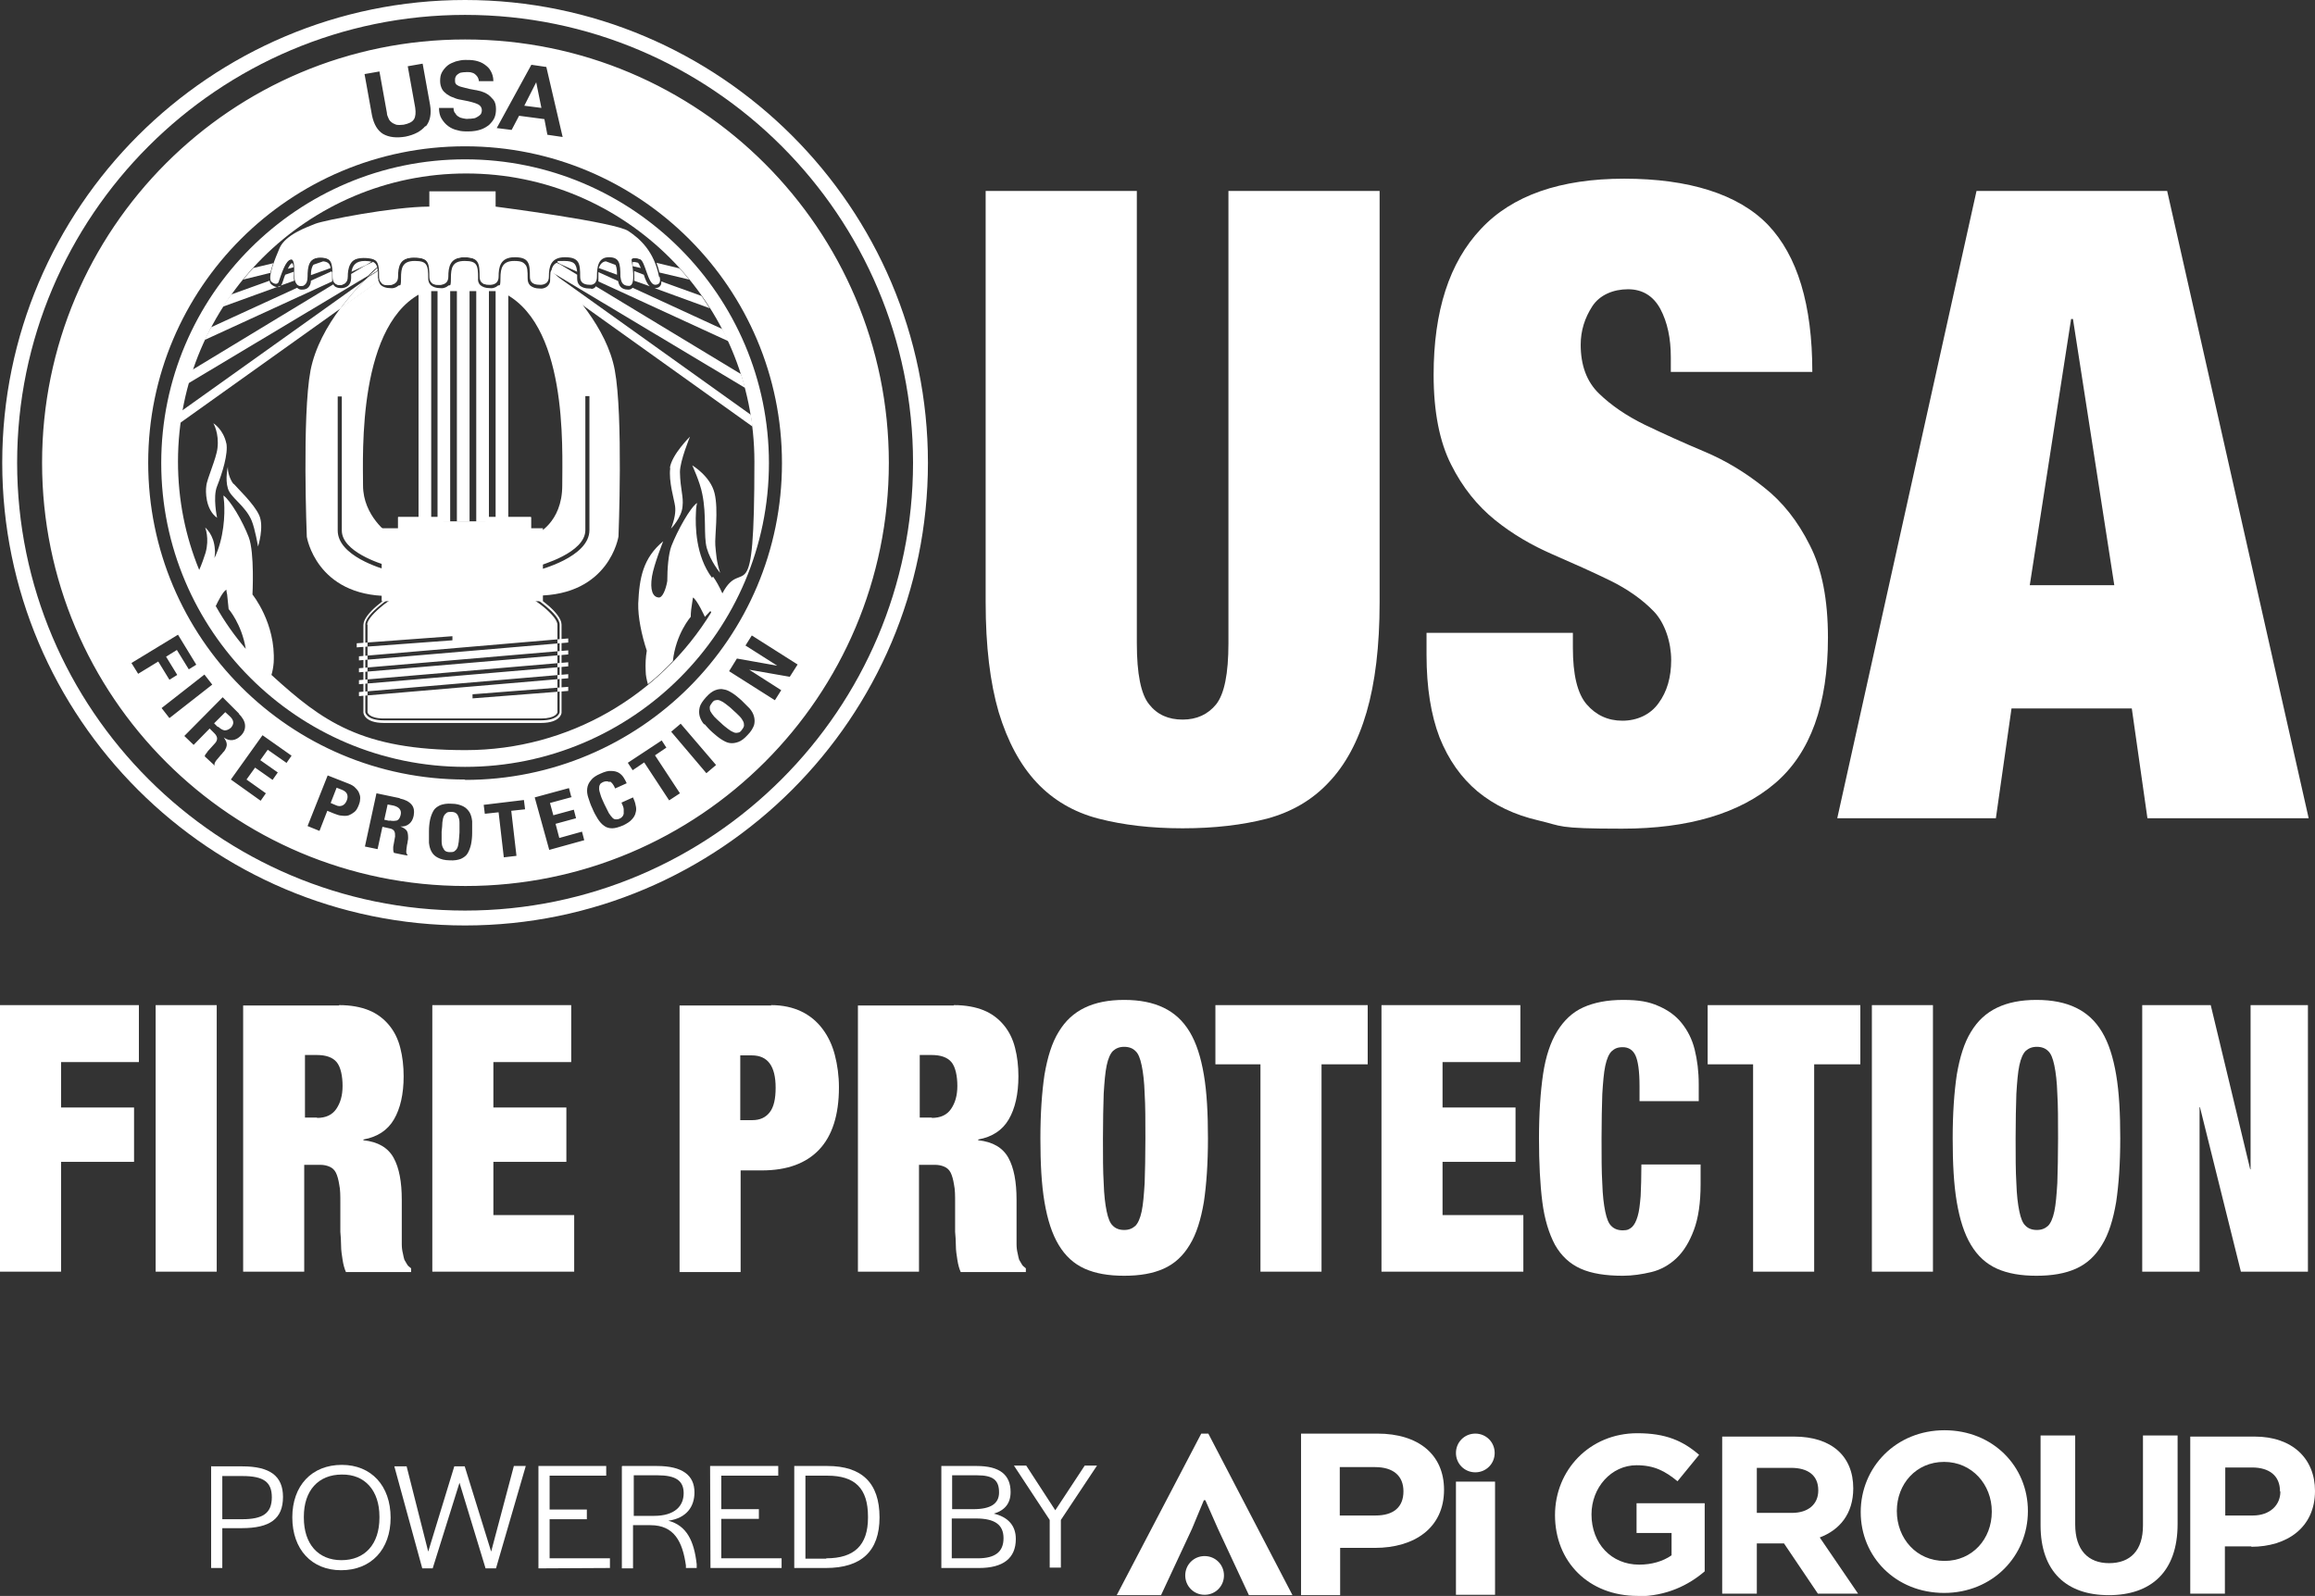 <svg data-name="Layer 1" xmlns="http://www.w3.org/2000/svg" xmlns:xlink="http://www.w3.org/1999/xlink" version="1.1" viewBox="0 0 621.7 428.7" preserveAspectRatio="xMinYMin">
  <rect x="0" y="0" width="621.7" height="428.7" fill="#333333" stroke="none"/>
  <defs>
    <style>
      .cls-1 {
        clip-path: url(#clippath);
      }

      .cls-2 {
        fill: none;
      }

      .cls-2, .cls-3 {
        stroke-width: 0px;
      }

      .cls-3 {
        fill: #fff;
      }
    </style>
    <clipPath id="clippath">
      <rect class="cls-2" width="621.7" height="409.6"/>
    </clipPath>
  </defs>
  <polygon class="cls-3" points="0 270 0 341.6 16.4 341.6 16.4 312.1 36 312.1 36 297.5 16.4 297.5 16.4 285.3 37.3 285.3 37.3 270 0 270"/>
  <rect class="cls-3" x="41.8" y="270" width="16.4" height="71.6"/>
  <g class="cls-1">
    <path class="cls-3" d="M91.1,270c3.1,0,5.8.5,8,1.4,2.2.9,4,2.3,5.4,4,1.4,1.7,2.4,3.7,3,6.1.6,2.3.9,4.9.9,7.6,0,4.8-.9,8.7-2.6,11.6-1.7,2.9-4.4,4.7-8.2,5.4v.2c3.9.4,6.6,2,8.1,4.7,1.5,2.7,2.2,6.5,2.2,11.3v9c0,1,0,2,0,2.9,0,.9.1,1.7.3,2.5.1.7.3,1.3.4,1.7.2.4.5.8.7,1.2.2.4.6.7,1.1,1.1v1h-17.5c-.4-.9-.7-2-.9-3.3-.2-1.3-.4-2.5-.4-3.8,0-1.3-.1-2.5-.2-3.7,0-1.2,0-2.1,0-2.9v-4.8c0-2,0-3.7-.3-5-.2-1.3-.5-2.4-.9-3.2-.4-.8-1-1.3-1.7-1.6-.7-.3-1.5-.5-2.5-.5h-4.3v28.7h-16.4v-71.5h25.7ZM85.1,300.3c2.4,0,4.1-.8,5.2-2.4,1.1-1.6,1.7-3.6,1.7-6.2s-.5-5.1-1.6-6.4c-1.1-1.3-2.9-1.9-5.3-1.9h-3.2v16.8h3.3Z"/>
    <polygon class="cls-3" points="153.4 270 153.4 285.3 132.5 285.3 132.5 297.5 152.1 297.5 152.1 312.1 132.5 312.1 132.5 326.4 154.2 326.4 154.2 341.6 116.1 341.6 116.1 270 153.4 270"/>
    <path class="cls-3" d="M207.1,270c3.1,0,5.8.6,8.1,1.7,2.3,1.1,4.2,2.7,5.7,4.7,1.5,2,2.6,4.3,3.3,7,.7,2.7,1.1,5.6,1.1,8.7,0,7.4-1.8,13-5.3,16.7-3.5,3.7-8.6,5.6-15.4,5.6h-5.7v27.3h-16.4v-71.6h24.6ZM202,300.9c2.1,0,3.6-.7,4.7-2.1,1.1-1.4,1.6-3.6,1.6-6.6,0-5.8-2.1-8.7-6.4-8.7h-3.1v17.4h3.1Z"/>
    <path class="cls-3" d="M256.2,270c3.1,0,5.8.5,8,1.4,2.2.9,4,2.3,5.4,4,1.4,1.7,2.4,3.7,3,6.1.6,2.3.9,4.9.9,7.6,0,4.8-.9,8.7-2.6,11.6-1.7,2.9-4.4,4.7-8.2,5.4v.2c3.9.4,6.6,2,8.1,4.7,1.5,2.7,2.2,6.5,2.2,11.3v9c0,1,0,2,0,2.9,0,.9.1,1.7.3,2.5.1.7.3,1.3.4,1.7.2.4.5.8.7,1.2.2.4.6.7,1.1,1.1v1h-17.5c-.4-.9-.7-2-.9-3.3-.2-1.3-.4-2.5-.4-3.8,0-1.3-.1-2.5-.2-3.7,0-1.2,0-2.1,0-2.9v-4.8c0-2,0-3.7-.3-5-.2-1.3-.5-2.4-.9-3.2-.4-.8-1-1.3-1.7-1.6-.7-.3-1.5-.5-2.5-.5h-4.3v28.7h-16.4v-71.5h25.7ZM250.2,300.3c2.4,0,4.1-.8,5.2-2.4,1.1-1.6,1.7-3.6,1.7-6.2s-.5-5.1-1.6-6.4c-1.1-1.3-2.9-1.9-5.3-1.9h-3.2v16.8h3.3Z"/>
    <path class="cls-3" d="M280.5,288.7c.8-4.7,2-8.6,3.8-11.5,1.8-3,4.1-5.1,7-6.5,2.9-1.4,6.4-2.1,10.6-2.1s7.7.7,10.6,2.1c2.9,1.4,5.2,3.5,7,6.5,1.8,3,3,6.8,3.8,11.5.8,4.7,1.1,10.4,1.1,17.1s-.4,12.4-1.1,17.1c-.8,4.7-2,8.6-3.8,11.5-1.8,3-4.1,5.1-7,6.4-2.9,1.3-6.4,1.9-10.6,1.9s-7.7-.6-10.6-1.9c-2.9-1.3-5.2-3.4-7-6.4-1.8-3-3-6.8-3.8-11.5-.8-4.7-1.1-10.4-1.1-17.1s.4-12.4,1.1-17.1M296.4,317.8c.1,3.2.4,5.7.8,7.6.4,1.9.9,3.2,1.7,3.9.7.7,1.7,1.1,3,1.1s2.2-.4,3-1.1c.7-.7,1.3-2,1.7-3.9.4-1.9.6-4.4.8-7.6.1-3.2.2-7.2.2-12s0-8.8-.2-12c-.1-3.2-.4-5.7-.8-7.6-.4-1.9-.9-3.2-1.7-3.9-.7-.7-1.7-1.1-3-1.1s-2.2.4-3,1.1c-.7.7-1.3,2-1.7,3.9-.4,1.9-.6,4.4-.8,7.6-.1,3.2-.2,7.2-.2,12s0,8.8.2,12"/>
    <polygon class="cls-3" points="326.4 285.9 326.4 270 367.3 270 367.3 285.9 354.9 285.9 354.9 341.6 338.5 341.6 338.5 285.9 326.4 285.9"/>
    <polygon class="cls-3" points="408.3 270 408.3 285.3 387.4 285.3 387.4 297.5 407 297.5 407 312.1 387.4 312.1 387.4 326.4 409.1 326.4 409.1 341.6 371 341.6 371 270 408.3 270"/>
    <path class="cls-3" d="M439.2,283.5c-.7-1.5-1.9-2.2-3.4-2.2s-2.2.4-3,1.1c-.7.7-1.3,2-1.7,3.9-.4,1.9-.6,4.4-.8,7.6-.1,3.2-.2,7.2-.2,12s0,8.8.2,12c.1,3.2.4,5.7.8,7.6.4,1.9.9,3.2,1.7,3.9.7.7,1.7,1.1,3,1.1s1.8-.3,2.5-.9c.6-.6,1.1-1.5,1.5-2.9.4-1.3.6-3.1.8-5.4.1-2.2.2-5.1.2-8.5h15.9v5.3c0,5-.6,9.1-1.8,12.3-1.2,3.2-2.7,5.7-4.7,7.6-1.9,1.8-4.2,3.1-6.7,3.7-2.5.6-5.1,1-7.7,1-4.6,0-8.4-.6-11.3-1.9-2.9-1.3-5.2-3.4-6.9-6.4-1.6-3-2.8-6.8-3.4-11.5-.6-4.7-.9-10.4-.9-17.1s.4-12.6,1.1-17.3c.7-4.7,2-8.6,3.8-11.5,1.8-2.9,4.1-5.1,7-6.4,2.9-1.3,6.4-2,10.7-2s6.9.5,9.4,1.6c2.6,1.1,4.7,2.6,6.3,4.6,1.6,2,2.8,4.3,3.5,7.1.7,2.8,1.1,5.9,1.1,9.4v4.5h-15.9v-4c0-4.1-.4-6.8-1.1-8.3"/>
    <polygon class="cls-3" points="458.6 285.9 458.6 270 499.6 270 499.6 285.9 487.2 285.9 487.2 341.6 470.8 341.6 470.8 285.9 458.6 285.9"/>
    <rect class="cls-3" x="502.7" y="270" width="16.4" height="71.6"/>
    <path class="cls-3" d="M525.5,288.7c.8-4.7,2-8.6,3.8-11.5,1.8-3,4.1-5.1,7-6.5,2.9-1.4,6.4-2.1,10.6-2.1s7.7.7,10.6,2.1c2.9,1.4,5.2,3.5,7,6.5,1.8,3,3,6.8,3.8,11.5.8,4.7,1.1,10.4,1.1,17.1s-.4,12.4-1.1,17.1c-.8,4.7-2,8.6-3.8,11.5-1.8,3-4.1,5.1-7,6.4-2.9,1.3-6.4,1.9-10.6,1.9s-7.7-.6-10.6-1.9c-2.9-1.3-5.2-3.4-7-6.4-1.8-3-3-6.8-3.8-11.5-.8-4.7-1.1-10.4-1.1-17.1s.4-12.4,1.1-17.1M541.5,317.8c.1,3.2.4,5.7.8,7.6.4,1.9.9,3.2,1.7,3.9.7.7,1.7,1.1,3,1.1s2.2-.4,3-1.1c.7-.7,1.3-2,1.7-3.9.4-1.9.6-4.4.8-7.6.1-3.2.2-7.2.2-12s0-8.8-.2-12c-.1-3.2-.4-5.7-.8-7.6-.4-1.9-.9-3.2-1.7-3.9-.7-.7-1.7-1.1-3-1.1s-2.2.4-3,1.1c-.7.7-1.3,2-1.7,3.9-.4,1.9-.6,4.4-.8,7.6-.1,3.2-.2,7.2-.2,12s0,8.8.2,12"/>
    <polygon class="cls-3" points="593.7 270 604.3 314.1 604.4 314.1 604.4 270 619.8 270 619.8 341.6 601.8 341.6 590.8 297.4 590.7 297.4 590.7 341.6 575.3 341.6 575.3 270 593.7 270"/>
    <path class="cls-3" d="M305.3,172.8c0,8.2,1.1,13.7,3.3,16.4,2.2,2.8,5.2,4.1,9,4.1s6.8-1.4,9-4.1c2.2-2.8,3.3-8.2,3.3-16.4V51.3h40.6v110.5c0,11.8-1.2,21.6-3.5,29.5-2.3,7.9-5.7,14.2-10.2,18.9-4.4,4.7-9.9,7.9-16.5,9.7-6.6,1.7-14.1,2.6-22.7,2.6s-16-.9-22.6-2.6c-6.6-1.7-12.2-5-16.6-9.7-4.4-4.7-7.8-11-10.2-18.9-2.3-7.9-3.5-17.7-3.5-29.5V51.3h40.6v121.6Z"/>
    <path class="cls-3" d="M448.7,95.9c0-5-.9-9.3-2.8-12.9-1.9-3.5-4.8-5.3-8.7-5.3s-7.6,1.5-9.6,4.6c-2,3.1-3.1,6.5-3.1,10.3,0,5.5,1.6,9.9,4.9,13.1,3.3,3.2,7.4,6,12.3,8.4,5,2.4,10.3,4.8,16,7.2,5.7,2.4,11,5.6,16,9.6,5,3.9,9.1,9.1,12.3,15.5,3.3,6.4,4.9,14.7,4.9,24.9,0,17.9-4.7,31-14.2,39.1-9.5,8.1-23.2,12.2-41.1,12.2s-15.9-.7-22.4-2.2c-6.5-1.5-11.9-4.1-16.4-7.8-4.4-3.7-7.8-8.5-10.2-14.5-2.3-6-3.5-13.4-3.5-22.2v-5.9h39.3v4c0,7.2,1.2,12.3,3.7,15.2,2.5,2.9,5.7,4.4,9.6,4.4s7.5-1.6,9.7-4.7c2.3-3.1,3.4-7,3.4-11.6s-1.6-9.9-4.7-13.1c-3.1-3.2-7.1-6-11.8-8.3-4.7-2.3-9.9-4.6-15.4-7-5.5-2.4-10.7-5.4-15.4-9.2-4.7-3.8-8.7-8.7-11.8-14.9-3.1-6.1-4.7-14.2-4.7-24.1,0-17.1,4.2-30.2,12.7-39.2,8.4-9,21.3-13.5,38.5-13.5s30.6,4.1,38.6,12.4c7.9,8.3,11.9,21.4,11.9,39.5h-38v-4Z"/>
    <path class="cls-3" d="M582,51.3l38,168.5h-43.3l-4.2-29.5h-32.3l-4.2,29.5h-42.6l37.4-168.5h51.1ZM556.2,85.7l-11.1,71.5h22.7l-11.1-71.5h-.4Z"/>
    <path class="cls-3" d="M177,74.4c-1.3-6.9-5.2-10.3-8.2-12.3-3.2-2.4-35.7-6.6-35.7-6.6v-4.1h-17.8v4.1c-9.6,0-28.4,3.7-30.6,4.6-2.2.9-8,2.9-9.6,6.5-1.1,2.6-3.5,8.2-2.1,9.2,1.4,1,1.8,0,1.8,0,.7-1.9,1.9-6.1,3.4-6.1,1,0,.8,3.1.8,3.1-.2,2.7.7,4,1.5,4,.8,0,2.1,0,2.1-2.5s.3-5.2,3.4-5.2,3.3,1.7,3.3,5.2c0,1.1.3,2.2,2,2.2.7,0,2.1-.2,2.1-2.2s.4-5.2,4.3-5.2,4.1,1.7,4.1,5.2c0,1.1.4,2.2,2.6,2.2h0s2.5.3,2.5-2.2.4-5.2,4.3-5.2,4.1,1.7,4.1,5.2c0,1.1.4,2.2,2.6,2.2h0s2.5.3,2.5-2.2.4-5.2,4.3-5.2,4.1,1.7,4.1,5.2c0,1.1.4,2.2,2.6,2.2h0s2.5.3,2.5-2.2.4-5.2,4.3-5.2,4.1,1.7,4.1,5.2c0,1.1.4,2.2,2.6,2.2h0s2.5.3,2.5-2.2.4-5.2,4.3-5.2,4.1,1.7,4.1,5.2c0,1.1.4,2.2,2.6,2.2h0s1.9.3,1.9-2.2.3-5.2,3.2-5.2,3.1,1.7,3.1,5.2c.2,1.1.3,2.5,2.3,2.5,2.1,0,.7-6.5.7-7,0-.4.7-.7,2.2-.2,1.5.4,2.1,6.8,4.1,6.9,2,0,1.2-2.2,1.2-2.2"/>
    <rect class="cls-3" x="112.4" y="77.9" width="3.4" height="62.3"/>
    <rect class="cls-3" x="117.5" y="77.9" width="3.4" height="62.3"/>
    <rect class="cls-3" x="122.7" y="77.8" width="3.4" height="62.3"/>
    <rect class="cls-3" x="127.9" y="77.9" width="3.4" height="62.3"/>
    <rect class="cls-3" x="133.1" y="77.9" width="3.4" height="62.3"/>
    <polygon class="cls-3" points="130.4 138.9 130.4 140.1 119 140.1 119 138.9 106.9 138.9 106.9 143.8 119 143.8 119 143.3 130.4 143.3 130.4 143.8 142.6 143.8 142.6 138.9 130.4 138.9"/>
    <polygon class="cls-3" points="130.4 138.9 130.4 140.1 119 140.1 119 138.9 106.9 138.9 106.9 143.8 119 143.8 119 143.3 130.4 143.3 130.4 143.8 142.6 143.8 142.6 138.9 130.4 138.9"/>
    <rect class="cls-3" x="103" y="142.4" width="42.2" height="18.6"/>
    <path class="cls-3" d="M145.8,161.5h-43.3v-19.6h43.3v19.6ZM103.6,160.4h41.2v-17.5h-41.2v17.5Z"/>
    <path class="cls-3" d="M133.7,64.4l13.2,7.9s0,0,0,0l-11.4-8.1,12.7,5.8c0,0,.2-.1.2-.2l-9.3-5.7h.2s9.3,3.4,9.3,3.4l-5.2-2.4,16.2,3.9-19.6-7.1,30.8,7.4c.3,0,.6.1.9.2,0,0,0,0,0,0l3.2.8c-1.7-3.9-4.4-6.1-6.5-7.5-2.5-1.9-26.3-5.3-35.3-6.5h-.5v-4.1h-16.7v4.1h-.5c-9.6,0-28.2,3.7-30.3,4.6-.3.1-.6.3-1,.4-2.4,1-7,2.9-8.3,5.8-3.1,7.2-2.5,8.4-2.2,8.5.6.4.8.4.9.4,0,0,0,0,0,0,.1-.3.2-.7.4-1.1.8-2.4,1.9-5.3,3.5-5.3.3,0,.5.1.7.3.7.8.6,2.9.6,3.4-.1,2.2.4,3.1.6,3.3,0,0,.2.2.3.2.5,0,.8,0,1.1-.2.3-.3.4-.9.4-1.7,0-1.7,0-5.7,3.9-5.7s3.8,2.7,3.8,5.7c0,.6.1,1,.3,1.3.2.2.6.4,1.1.4,1,0,1.6-.6,1.6-1.6,0-1.7,0-5.7,4.8-5.7s4.7,2.2,4.7,5.7c0,.6,0,.9.3,1.2.2.2.6.4,1.2.4h0c0,0,.6,0,.6,0,0,0,.9,0,1.4-.4.3-.3.5-.7.5-1.3,0-1.7,0-5.7,4.8-5.7s4.7,2.2,4.7,5.7c0,.6,0,.9.3,1.2.2.2.6.4,1.2.4h0c0,0,.6,0,.6,0,0,0,.9,0,1.4-.4.3-.3.5-.7.5-1.3,0-1.7,0-5.7,4.8-5.7s4.7,2.2,4.7,5.7c0,.6,0,.9.3,1.2.2.2.6.4,1.2.4h0c0,0,.6,0,.6,0,0,0,.9,0,1.4-.4.3-.3.5-.7.5-1.3,0-1.7,0-5.7,4.8-5.7s.2,0,.3,0l-5.3-3.8.6-.9Z"/>
    <path class="cls-3" d="M201.6,111.4l-53.7-38.4c0,.5-.1,1.1-.1,1.8s0,.6-.1.9l54.4,38.9c-.1-1.1-.3-2.2-.5-3.2"/>
    <path class="cls-3" d="M158.7,77.5h0s0,0,0,0c-.1,0-.3,0-.4,0h-.1c-1.1,0-1.9-.3-2.5-.8-.5-.5-.7-1.1-.7-1.9,0-.3,0-.7,0-1l-4.6-2.8-.9-.4c-.9.4-1.3,1.3-1.5,2.4l52.1,31.2c-.3-1.2-.7-2.5-1.1-3.7l-39-23.6c0,0-.1.2-.2.3-.3.3-.7.4-1,.4"/>
    <path class="cls-3" d="M168.7,77.8c-2,0-2.5-1.2-2.7-2.3l-5.3-2.4c0,.5,0,1,0,1.7s0,.6,0,.8l35,16.1c-.5-1.1-1.1-2.2-1.7-3.3l-24.1-11.1s0,0,0,0c-.3.3-.6.5-1.1.5"/>
    <path class="cls-3" d="M155,73.1c-.2-2.2-.8-3-3.5-3s-1.4.1-1.9.3l.8.5,4.6,2.1Z"/>
    <path class="cls-3" d="M170.3,72.9c0,.9.1,1.8,0,2.5l4.2,1.5c-.7-.6-1.2-1.8-1.6-3.1l-2.6-1Z"/>
    <path class="cls-3" d="M175.8,77.4l14.8,5.4c-.7-1.1-1.5-2.2-2.2-3.3l-10.8-3.9c0,.4,0,.9-.3,1.2-.2.3-.6.6-1.4.6"/>
    <path class="cls-3" d="M165.4,71.2l-2.7-1c-.9.1-1.5.7-1.9,1.8l4.9,1.8c0-1.2-.1-2.1-.4-2.6"/>
    <path class="cls-3" d="M171.4,70.6c-1-.3-1.3-.2-1.5-.2,0,.1,0,.4,0,.6,0,.2,0,.4,0,.5l2.2.5c-.3-.7-.6-1.4-.9-1.5"/>
    <path class="cls-3" d="M185.1,75.1c-.9-1-1.7-2.1-2.6-3l-6.2-1.5c.3.8.6,1.7.8,2.6l8,1.9Z"/>
    <path class="cls-3" d="M48.6,110.5c-.2,1.1-.4,2.2-.5,3.3l43.3-30.9c2.1-2.9,4.4-5.4,6.4-7.5l-49.2,35.1Z"/>
    <path class="cls-3" d="M100.1,70.4l-2,.9-3.8,2.3c0,.4,0,.7,0,1.1,0,2-1.4,2.7-2.7,2.7-.8,0-1.5-.2-1.9-.7,0,0-.1-.2-.2-.3l-38.1,23.1c-.4,1.2-.8,2.5-1.2,3.7l48.6-29.1c.9-.9,1.7-1.7,2.5-2.3-.2-.8-.6-1.2-1.2-1.5"/>
    <path class="cls-3" d="M98,70.1c-2.4,0-3.3,1.1-3.6,2.9l3.7-1.7,1.7-1c-.5-.1-1.1-.2-1.8-.2"/>
    <path class="cls-3" d="M89,72.9l-5.5,2.5c0,.8-.3,1.4-.7,1.8-.6.6-1.3.6-1.9.6-.4,0-.8-.2-1.1-.5,0,0,0,0,0,0l-23.1,10.6c-.6,1.1-1.2,2.2-1.7,3.4l34.2-15.7c0-.2,0-.5,0-.7,0-.7,0-1.3,0-1.8"/>
    <path class="cls-3" d="M78.9,73.2c0,0,0-.1,0-.2l-2.3.8c-.2.5-.4,1-.5,1.4-.1.4-.3.8-.4,1.1,0,.1-.2.3-.3.4l3.6-1.3c-.1-.7-.2-1.4-.1-2.3"/>
    <path class="cls-3" d="M86.8,70.2l-2.6.9c-.5.6-.7,1.6-.7,2.8l5.3-1.9c-.2-1.2-.8-1.7-2.1-1.8"/>
    <path class="cls-3" d="M72.4,75.4l-10.3,3.7c-.8,1.1-1.6,2.2-2.3,3.3l14.6-5.3c-.4,0-.9-.2-1.4-.6-.3-.2-.6-.6-.6-1.2"/>
    <path class="cls-3" d="M68,72c-.9,1-1.8,2-2.7,3.1l7.3-1.8c.2-.7.4-1.6.8-2.6l-5.4,1.3Z"/>
    <path class="cls-3" d="M77.3,72.2l1.5-.4c0-.6-.2-1-.3-1.1-.4,0-.8.7-1.2,1.5"/>
    <path class="cls-3" d="M74.9,77.1c.2,0,.4-.2.5-.3l-.9.3c.2,0,.3,0,.4,0"/>
    <path class="cls-3" d="M104.8,153.6l.3-1.1s-.2,0-.6-.2v1.1c.2,0,.3,0,.4,0"/>
    <path class="cls-3" d="M101.5,72.8l-2.6,1.6c-.3.3-.7.7-1.1,1.1l3.7-2.6s0,0,0,0"/>
    <path class="cls-3" d="M143.8,152.6v.5c.1,0,.1-.6.1-.6,0,0-.1,0-.1,0"/>
    <path class="cls-3" d="M147.9,73c0,.5-.1,1.1-.1,1.8s0,.6-.1.9c-.1.5-.4.9-.7,1.2-.7.6-1.6.7-2,.6h-.1c-1.1,0-1.9-.3-2.5-.8-.5-.5-.7-1.1-.7-1.9,0-2,0-3.2-.8-3.9-.1-.1-.3-.3-.5-.4-.5-.3-1.3-.4-2.3-.4-3.1,0-3.7,1.8-3.7,4.6s-.3,1.6-.8,2.1c-.7.6-1.6.7-2,.6h-.1c-1.1,0-1.9-.3-2.5-.8-.5-.5-.7-1.1-.6-1.9,0-3.5-.3-4.6-3.6-4.6s-3.7,1.8-3.7,4.6-.3,1.6-.8,2.1c-.7.6-1.6.7-2,.6h-.1c-1.1,0-1.9-.3-2.5-.8-.5-.5-.7-1.1-.7-1.9,0-3.5-.3-4.6-3.6-4.6s-3.7,1.8-3.7,4.6-.3,1.6-.8,2.1c-.7.6-1.6.7-2,.6h-.1c-1.1,0-1.9-.3-2.5-.8-.3-.3-.5-.7-.6-1.2l-10.2,7.3c-3.7,4.9-6.9,10.7-8.1,16.8-2.3,12.2-1,44.7-1,44.7,0,0,2.5,15.9,22.1,15.9v-6.8c-2.2-.6-13.8-4-13.8-10.8v-36h1.1v36c0,5.6,10.1,8.9,12.7,9.6v-8.6s-7-4.8-7-13.1-1.6-44.3,16.8-52.2h19.9c18.4,7.8,16.8,42.1,16.8,52.2s-7,13.1-7,13.1v8.7c1.3-.4,13.2-3.7,13.2-9.8v-36h1.1v36c0,7.3-13.6,10.7-14.2,10.9v-.5c-.1,0-.1,7.2-.1,7.2,19.7,0,22.1-15.9,22.1-15.9,0,0,1.3-32.5-1-44.7-2.1-11.3-11.6-21.6-17.1-26.8,0,0,0,0,0,0,0,0,0,0,0,0"/>
    <path class="cls-3" d="M101.5,74.8c0-.8,0-1.4,0-2l-3.7,2.6c-2,2.1-4.3,4.6-6.4,7.5l10.2-7.3c0-.2,0-.5,0-.8"/>
    <path class="cls-3" d="M101.3,72c-.7.7-1.6,1.5-2.5,2.3l2.6-1.6c0-.3,0-.6-.1-.8"/>
    <path class="cls-3" d="M143,160.2s7.3,4.6,7.3,7.6v23.5s-.2,2.2-5,2.2h-42.2c-4.8,0-5-2.2-5-2.2v-23.5c0-3,7.3-7.6,7.3-7.6h37.7ZM150.8,191.4v-23.6c0-3.2-6.7-7.6-7.5-8h-.1c0,0-38,0-38,0h-.1c-.8.6-7.5,4.9-7.5,8.1v23.5h0c0,.2.3,2.8,5.5,2.8h42.2c5.2,0,5.5-2.6,5.5-2.7M98.6,167.8c0-1,1.2-2.6,3.4-4.5,1.5-1.3,3-2.3,3.5-2.5h37.4c.4.3,2,1.3,3.4,2.5,2.2,1.9,3.4,3.5,3.4,4.5v23.5c0,.2-.5,1.7-4.4,1.7h-42.2c-4,0-4.4-1.6-4.4-1.7v-23.5ZM121.5,172v-1.1c0,0-25.7,1.9-25.7,1.9v1.1c0,0,25.7-1.9,25.7-1.9ZM152.6,185.6v-1.1c0,0-25.7,2-25.7,2v1.1c0,0,25.7-2,25.7-2ZM152.6,172.6v-1.1c0,0-56.2,4.8-56.2,4.8v1.1c0,0,56.2-4.8,56.2-4.8ZM152.6,175.8v-1.1c0,0-56.2,4.8-56.2,4.8v1.1c0,0,56.2-4.8,56.2-4.8ZM152.6,179v-1.1c0,0-56.2,4.8-56.2,4.8v1.1c0,0,56.2-4.8,56.2-4.8ZM152.6,182.2v-1.1c0,0-56.2,4.8-56.2,4.8v1.1c0,0,56.2-4.8,56.2-4.8Z"/>
    <path class="cls-3" d="M124.9,248.6C56.4,248.6.6,192.9.6,124.3S56.4,0,124.9,0s124.3,55.8,124.3,124.3-55.8,124.3-124.3,124.3M124.9,4C58.6,4,4.6,58,4.6,124.3s54,120.3,120.3,120.3,120.3-54,120.3-120.3S191.3,4,124.9,4"/>
    <path class="cls-3" d="M124.9,10.6C62.1,10.6,11.3,61.5,11.3,124.3s50.9,113.7,113.7,113.7,113.7-50.9,113.7-113.7S187.7,10.6,124.9,10.6M124.9,209.4c-47,0-85.1-38.1-85.1-85.1S77.9,39.3,124.9,39.3s85.1,38.1,85.1,85.1-38.1,85.1-85.1,85.1M114.2,33.9c-1.2,1.4-2.9,2.3-5.3,2.8-2.4.4-4.4.2-6-.7-1.5-.9-2.5-2.6-3-5l-2-11.1,4-.7,2,11.1c0,.5.2,1,.4,1.4.2.5.4.8.8,1.1.3.3.8.5,1.3.7.5.1,1.2.1,2,0,1.4-.3,2.3-.7,2.8-1.5.4-.7.5-1.7.3-3.1l-2-11.1,4-.7,2,11.1c.4,2.4,0,4.3-1.1,5.7M122.2,30.3c.2.4.5.8.9,1,.4.3.8.4,1.3.5s1,.2,1.5.1c.4,0,.7,0,1.2-.1.4,0,.8-.2,1.1-.4.4-.2.6-.4.9-.7.2-.3.3-.7.3-1.1,0-.5-.2-.9-.5-1.2-.3-.3-.7-.5-1.3-.7-.5-.2-1.1-.3-1.8-.5-.7-.1-1.3-.3-2-.4-.7-.1-1.4-.3-2-.6-.7-.2-1.2-.5-1.8-.9-.5-.4-1-.8-1.3-1.4-.3-.6-.5-1.3-.5-2.1,0-.9.1-1.7.5-2.4.4-.7.9-1.3,1.5-1.8.6-.5,1.4-.8,2.2-1.1.8-.2,1.6-.4,2.5-.4,1,0,1.9,0,2.8.2.9.2,1.7.5,2.4,1,.7.5,1.3,1,1.7,1.8.4.7.7,1.6.7,2.7h-3.9c0-.4-.2-.9-.4-1.2-.2-.3-.5-.6-.8-.8-.3-.2-.7-.3-1.1-.4-.4,0-.9-.1-1.4,0-.3,0-.6,0-1,.1-.3,0-.6.2-.9.4-.3.2-.5.4-.6.7-.2.3-.2.6-.2,1,0,.4,0,.6.2.9.1.2.4.4.8.6.4.2,1,.3,1.7.5.7.2,1.6.4,2.8.6.3,0,.8.2,1.4.3.6.2,1.2.4,1.8.8.6.4,1.1.9,1.6,1.5.5.6.7,1.5.7,2.5,0,.8-.1,1.6-.4,2.3-.3.7-.8,1.3-1.4,1.9-.6.5-1.4,1-2.3,1.3-.9.3-2,.5-3.3.5-1,0-2,0-2.9-.3-1-.2-1.8-.6-2.5-1.1-.7-.5-1.3-1.2-1.8-2-.5-.8-.7-1.8-.7-2.9h3.9c0,.5.1,1,.4,1.4M146.7,17.9l4.4,18.9-4.1-.6-.8-4.2-6.8-.9-2,3.8-4-.5,9.3-17,4.1.6ZM145.4,29l-1.4-6.9h0s-3.2,6.3-3.2,6.3l4.7.6ZM52.8,178.5l-2.1,1.3-3.2-5.2-2.9,1.8,3,4.9-2.1,1.3-3-4.9-5.4,3.3-1.8-2.9,12.5-7.6,5,8.2ZM54.9,181.2l2.1,2.7-11.5,9-2.1-2.7,11.5-9ZM64.1,191.7c1,1,1.6,2,1.7,3,.1,1-.2,2-1.1,2.9-.7.7-1.4,1.1-2.2,1.2-.8.1-1.6-.1-2.4-.7h0c.5.7.8,1.3.8,1.9,0,.5-.2,1.1-.7,1.8-.2.2-.4.4-.6.7-.2.2-.5.5-.7.8-.5.6-.9,1-1.1,1.4-.2.4-.3.7-.1,1h0c0,0-2.7-2.5-2.7-2.5,0-.3.1-.5.3-.7.2-.2.3-.4.5-.7l1.9-2.1c.4-.4.6-.9.6-1.3,0-.4-.2-.9-.7-1.4l-1.3-1.3-4.3,4.4-2.5-2.4,10.3-10.4,4.5,4.5ZM58.6,195.2c.6.6,1.2.9,1.7,1,.6,0,1.1-.2,1.7-.7.9-1,.9-2-.3-3.1l-1.2-1.1-3,3,1,1ZM76.9,204.9l-5-3.5-2,2.8,4.7,3.3-1.4,2-4.7-3.3-2.3,3.2,5.2,3.7-1.4,2-8-5.7,8.5-11.9,7.8,5.5-1.4,2ZM93.6,210.5c.8.3,1.5.7,1.9,1.2.5.5.8.9,1,1.5.2.5.3,1,.2,1.6,0,.5-.2,1.1-.4,1.6-.3.7-.6,1.3-1.1,1.7-.5.4-1,.7-1.5.9-.6.2-1.2.2-1.9.1-.7,0-1.4-.3-2.2-.6l-1.7-.7-2.1,5.4-3.2-1.3,5.4-13.6,5.6,2.2ZM90.2,216.3c.6.3,1.2.3,1.7.1.5-.2.9-.6,1.2-1.3.3-.7.3-1.3.1-1.8-.2-.5-.7-.9-1.5-1.2l-1.3-.5-1.6,4.1,1.4.6ZM107.4,214.5c1.4.3,2.4.8,3.1,1.6.7.8.8,1.8.6,3-.2,1-.6,1.7-1.2,2.2s-1.4.8-2.4.7h0c.8.3,1.4.7,1.7,1.1.3.4.4,1.1.4,1.9,0,.3,0,.6-.1.9,0,.3-.1.7-.2,1.1-.1.8-.2,1.4-.2,1.8,0,.4.2.7.4,1h0c0,.1-3.7-.7-3.7-.7-.1-.2-.2-.5-.2-.8,0-.3,0-.5,0-.8l.5-2.8c0-.6,0-1-.2-1.4-.2-.4-.7-.7-1.4-.8l-1.8-.4-1.3,6-3.4-.7,3.1-14.3,6.2,1.3ZM104.6,220.4c.8.2,1.5.1,2,0,.5-.2.8-.7,1-1.5.3-1.3-.4-2.1-1.9-2.5l-1.6-.3-.9,4.1,1.4.3ZM115.5,220.2c.2-.9.5-1.7.9-2.4.4-.7,1-1.1,1.8-1.5.8-.3,1.8-.5,3.1-.4,1.3,0,2.3.3,3.1.7.8.4,1.3,1,1.7,1.6.4.7.6,1.5.7,2.4,0,.9,0,2,0,3.1,0,1.1-.1,2.1-.3,3.1-.2.9-.5,1.7-.9,2.4-.4.7-1,1.1-1.8,1.5-.8.3-1.8.5-3.1.4-1.3,0-2.3-.3-3.1-.7-.8-.4-1.3-.9-1.7-1.6-.4-.7-.6-1.5-.7-2.4,0-.9,0-2,0-3.1,0-1.1.1-2.1.3-3.1M118.6,225.9c0,.7.1,1.3.3,1.7.2.4.4.8.7,1,.3.2.7.3,1.2.3.5,0,.9,0,1.2-.2s.6-.5.8-.9c.2-.4.3-1,.4-1.7s.1-1.5.2-2.5c0-1,0-1.8,0-2.5,0-.7-.1-1.2-.3-1.7-.1-.4-.4-.8-.7-1-.3-.2-.7-.3-1.2-.3-.5,0-.9,0-1.2.2s-.6.5-.8.9c-.2.4-.3,1-.4,1.7,0,.7-.1,1.5-.2,2.5,0,1,0,1.8,0,2.5M141,217.4l-3.7.4,1.4,12.1-3.4.4-1.4-12.1-3.7.4-.3-2.4,10.8-1.3.3,2.4ZM153.6,214.1l-5.9,1.6.9,3.3,5.5-1.5.6,2.3-5.5,1.5,1,3.8,6.1-1.7.6,2.3-9.4,2.6-3.9-14.1,9.2-2.5.6,2.3ZM163.7,210.1c-.5-.3-1.1-.3-1.8,0-.4.2-.7.4-.8.7-.2.3-.2.7-.2,1.1,0,.5.2,1,.4,1.7.2.7.6,1.5,1,2.4.5,1,.9,1.8,1.2,2.4.4.6.7,1,1,1.3.3.3.6.4.9.4s.6,0,1-.2c.3-.1.5-.3.7-.5.2-.2.3-.4.4-.8,0-.3,0-.7,0-1.2,0-.5-.3-1.1-.6-1.8l3.1-1.4c.3.7.6,1.4.7,2.1.2.7.2,1.4,0,2-.1.6-.5,1.3-1,1.8-.5.6-1.3,1.1-2.3,1.6-1.2.5-2.2.8-3,.8-.8,0-1.6-.2-2.2-.7-.6-.4-1.2-1.1-1.7-1.9-.5-.8-1-1.7-1.4-2.7-.5-1-.8-2-1.1-2.9s-.4-1.7-.3-2.5.4-1.5,1-2.2c.5-.7,1.4-1.3,2.6-1.8,1.1-.5,2.1-.8,2.9-.7.8,0,1.5.2,2,.5.5.3,1,.8,1.3,1.3.3.5.6,1,.8,1.5l-3.1,1.4c-.4-1-.9-1.6-1.4-1.9M179,200.8l-3.1,2.1,6.7,10.2-2.9,1.9-6.7-10.2-3.1,2.1-1.3-2,9.1-6,1.3,2ZM180.2,196.6l2.6-2.2,9.5,11.1-2.6,2.2-9.5-11.2ZM189.1,194.6c-.6-.7-1-1.5-1.2-2.2-.2-.8-.2-1.5,0-2.4.2-.8.8-1.7,1.7-2.7.9-1,1.7-1.6,2.5-1.9.8-.3,1.6-.4,2.3-.2.8.1,1.5.5,2.3,1,.8.5,1.6,1.2,2.4,1.9.8.8,1.5,1.5,2.2,2.2.6.7,1,1.4,1.2,2.2.2.8.2,1.5,0,2.3-.3.8-.8,1.7-1.7,2.6-.9,1-1.7,1.6-2.5,1.9-.8.3-1.6.4-2.3.3-.8-.1-1.5-.5-2.3-1-.8-.5-1.6-1.2-2.4-1.9-.8-.7-1.5-1.5-2.1-2.2M195.5,195.8c.5.4,1,.7,1.5.9.4.2.8.2,1.2.1.4,0,.7-.3,1-.7.3-.4.5-.7.6-1.1,0-.4,0-.8-.2-1.2-.2-.4-.5-.9-1-1.4-.5-.5-1.1-1.1-1.8-1.7-.7-.7-1.4-1.2-1.9-1.6-.5-.4-1-.7-1.5-.9-.4-.2-.8-.2-1.2-.1-.4,0-.7.3-1,.7-.3.4-.5.7-.6,1.1,0,.4,0,.8.2,1.2.2.4.6.9,1,1.4.5.5,1.1,1.1,1.8,1.7.7.7,1.4,1.2,1.9,1.6M208.7,178.8h0s-8.5-5.4-8.5-5.4l1.7-2.7,12.3,7.8-2.1,3.3-10.9-1.9h0s8.6,5.5,8.6,5.5l-1.7,2.7-12.3-7.8,2.1-3.4,10.7,1.9Z"/>
    <path class="cls-3" d="M124.9,42.8c-45,0-81.6,36.6-81.6,81.6s36.6,81.6,81.6,81.6,81.6-36.6,81.6-81.6-36.6-81.6-81.6-81.6M57.9,162.9c.6-1.3,2-4.1,2.9-4.5,0,0,0,.5.2,1.3.1,1.1.3,2.7.4,3.9,0,0,3.5,4,4.6,10.7-3-3.5-5.7-7.3-8-11.4M191.2,155.2c-4.4-5.9-4.5-13.9-4.3-17.6,0-1.3.3-2.5.3-2.5-1.9,1.3-5.3,7.5-6.9,11.6-.8,2.1-1.1,6.1-1.1,9.4-.4,2.3-1.3,4.5-2.3,4.4-1.6-.1-2.4-2-1.8-5.7.5-3.1,3-9.4,3-9.4-5.4,4.5-6.4,9.8-6.7,16.7-.1,3.6.9,8.5,2.3,12.7-.3,1.7-.4,3.6-.3,5.5,0,1.2.3,2.4.6,3.5,2.4-1.9,4.6-4,6.7-6.2.8-7.4,4.8-11.9,4.8-11.9,0-1.2.2-2.8.4-3.9.1-.8.2-1.3.2-1.3,1.1.6,3.2,5.2,3.2,5.2l1.5-1.6c0,.1.1.3.2.4-13.6,22.2-38.1,37-66,37s-38.4-7.7-52.1-20.2c.3-1,.5-2.1.6-3.3.6-10.6-5.7-18.3-5.7-18.3,0,0,.6-11.2-1-15.4-1.6-4.2-4.9-9.9-6.8-11.2,0,0,.1.8.2,2,.2,3.1,0,9.4-2.6,14.8.1-.8.2-1.6.1-2.3-.2-4-2.6-5.9-2.6-5.9,0,0,1.2,2.9.1,6.8-.4,1.3-1,3-1.7,4.6-3.7-9-5.7-18.8-5.7-29.1,0-42.7,34.7-77.4,77.4-77.4s77.4,34.7,77.4,77.4-3.1,24.8-8.6,35.4c-.8-1.8-1.7-3.4-2.5-4.5"/>
    <path class="cls-3" d="M191.9,132.5c-1.1-4.6-6-7.5-6-7.5,0,0,2.1,4.5,2.7,7.7,1.2,5.8.3,11.1,1.2,14.5,1,3.6,3.6,6.7,3.6,6.7-1-3-1.1-5.3-1.3-7.4-.2-2.2.9-9.5-.2-14"/>
    <path class="cls-3" d="M180,125.7c-.5,3.6,1.1,8.6,1.3,10.3.2,1.5-.1,3.4-1.1,6,0,0,2.9-3,3.1-6,.3-2.7-.6-4.5-.7-9.2,0-3,2.7-9.5,2.7-9.5,0,0-4.9,4.8-5.4,8.4"/>
    <path class="cls-3" d="M60.8,119.2c-.8-3.9-3.5-5.5-3.5-5.5,0,0,1.6,2.7,1.1,6.7-.3,2.8-2.9,8.4-3,10.2-.2,1.2-.3,6.2,2.9,8.5,0,0-1.2-5.6,0-8.5,1.4-3.5,3-8.7,2.5-11.5"/>
    <path class="cls-3" d="M62.7,130c-.9-1.1-1.6-3.2-1.5-4.6,0,0-.8,3.2,0,5.8.7,2.5,4.7,4.6,6.4,8.7.9,2.2,1.7,6.9,1.7,6.9,0,0,1.7-5.3.3-8.4s-5.8-7.2-6.8-8.4"/>
  </g>
  <g>
    <path class="cls-3" d="M387.8,400.2c0,10.2-7.9,15.6-18.6,15.6h-9.3s0,12.7,0,12.7h-10.5s0-43.4,0-43.4h20.5c11,0,17.9,5.6,17.9,15.1M369.3,394.1h-9.5s0,13,0,13h9.6c4.8,0,7.5-2.2,7.5-6.5,0-4.2-2.8-6.5-7.6-6.5"/>
    <polygon class="cls-3" points="323.3 403 320.1 410.7 311.8 428.5 299.9 428.5 322.6 385.1 324.5 385.1 347.1 428.5 335.4 428.5 327.1 410.7 323.7 403 323.3 403"/>
    <rect class="cls-3" x="391" y="398" width="10.5" height="30.4"/>
    <path class="cls-3" d="M401.4,390.3c0-2.9-2.3-5.2-5.2-5.2-2.9,0-5.2,2.3-5.2,5.2,0,2.9,2.3,5.2,5.2,5.2,2.9,0,5.2-2.3,5.2-5.2"/>
    <path class="cls-3" d="M328.7,423.2c0-2.9-2.3-5.2-5.2-5.2-2.9,0-5.2,2.3-5.2,5.2,0,2.9,2.3,5.2,5.2,5.2,2.9,0,5.2-2.3,5.2-5.2"/>
    <path class="cls-3" d="M439.8,428.7c-13.2,0-22.2-9.2-22.2-21.7h0c0-12.1,9.3-22,22.1-22,7.6,0,12.2,2,16.6,5.8l-5.8,7.1c-3.3-2.7-6.2-4.3-11-4.3-6.8,0-12.1,6-12.1,13.2h0c0,7.8,5.3,13.5,12.8,13.5,3.4,0,6.4-.9,8.7-2.5v-6s-9.4,0-9.4,0v-8s18.3,0,18.3,0v18.3c-4.3,3.7-10.3,6.7-18,6.7"/>
    <path class="cls-3" d="M488.2,428.1l-9.1-13.5h-7.3s0,13.5,0,13.5h-9.3s0-42.2,0-42.2h19.3c10,0,15.9,5.2,15.9,13.9h0c0,6.9-3.7,11.2-9,13.2l10.3,15.1h-10.9ZM488.3,400.3c0-4-2.8-6-7.3-6h-9.2s0,12.1,0,12.1h9.4c4.5,0,7.1-2.4,7.1-6h0Z"/>
    <path class="cls-3" d="M522.1,427.9c-13,0-22.4-9.7-22.4-21.7h0c0-12.1,9.5-22,22.5-22,13,0,22.4,9.7,22.4,21.7h0c0,12.1-9.5,22-22.5,22M534.9,406c0-7.2-5.3-13.3-12.8-13.3-7.5,0-12.7,5.9-12.7,13.2h0c0,7.4,5.3,13.4,12.8,13.4,7.5,0,12.7-5.9,12.7-13.2h0Z"/>
    <path class="cls-3" d="M566.3,428.5c-11.3,0-18.3-6.3-18.3-18.8v-24.1s9.3,0,9.3,0v23.9c0,6.9,3.5,10.4,9.1,10.4,5.7,0,9.1-3.4,9.1-10.1v-24.2s9.3,0,9.3,0v23.8c0,12.8-7.1,19.1-18.5,19.1"/>
    <path class="cls-3" d="M604.6,415.4h-7.1s0,12.7,0,12.7h-9.3s0-42.2,0-42.2h17.3c10.1,0,16.2,5.9,16.2,14.6h0c0,9.9-7.6,15-17.1,15M612.3,400.6c0-4.2-2.9-6.4-7.5-6.4h-7.2s0,12.9,0,12.9h7.4c4.6,0,7.4-2.8,7.4-6.4h0Z"/>
    <path class="cls-3" d="M56.8,393.9h8.3c7.4,0,10.9,2.6,10.9,8.2,0,5.9-3.5,8.4-11.1,8.4h-5.2s0,10.7,0,10.7h-3s0-27.4,0-27.4ZM65,408.1c5.6,0,8-1.6,8-5.9,0-4.1-2.2-5.7-7.9-5.7h-5.4s0,11.6,0,11.6h5.2Z"/>
    <path class="cls-3" d="M78.5,407.6c0-8.5,5.2-14.1,13.3-14.1,7.9,0,13.1,5.6,13.1,14.2,0,8.5-5.2,14.1-13.3,14.1-7.9,0-13.1-5.6-13.1-14.2M101.9,407.7v-.3c0-7-3.9-11.4-10.1-11.3-6.3,0-10.2,4.3-10.2,11.3v.3c0,7,3.8,11.4,10.1,11.4,6.3,0,10.2-4.3,10.2-11.4"/>
    <polygon class="cls-3" points="105.9 393.9 109.2 393.9 115 416.8 122 393.9 124.8 393.9 131.9 416.8 138 393.8 141.2 393.8 133.2 421.3 130.4 421.3 123.4 398.3 116.2 421.3 113.4 421.3 105.9 393.9"/>
    <polygon class="cls-3" points="144.6 393.8 162.8 393.8 162.8 396.4 147.6 396.4 147.6 405.5 157.6 405.5 157.6 408.1 147.6 408.1 147.6 418.6 163.8 418.6 163.8 421.2 144.6 421.3 144.6 393.8"/>
    <path class="cls-3" d="M167.1,393.8h9.3c6.9,0,10.1,2.5,10.1,7.1,0,3.8-2.1,6.9-7,7.6,4.9,1.3,6.9,5.4,7.6,11.7v1c.1,0-2.9,0-2.9,0v-.7c-.9-6.3-3.1-10.8-9.5-10.8h-4.7s0,11.6,0,11.6h-3s0-27.4,0-27.4ZM175.6,407.2c5.7,0,8-2.7,8-6.1,0-3.4-2.2-4.8-7-4.8h-6.4s0,10.9,0,10.9h5.5Z"/>
    <polygon class="cls-3" points="190.7 393.8 209 393.8 209 396.4 193.7 396.4 193.7 405.4 203.8 405.4 203.8 408 193.7 408 193.7 418.6 209.9 418.6 209.9 421.2 190.8 421.2 190.7 393.8"/>
    <path class="cls-3" d="M213.3,393.8h8.9c9.2,0,14,4.5,14,13.8,0,9.1-4.9,13.6-14.4,13.6h-8.5s0-27.4,0-27.4ZM221.9,418.6c7.5,0,11.2-3.5,11.2-10.9v-.3c0-7.6-3.5-11-10.9-11h-5.9s0,22.3,0,22.3h5.6Z"/>
    <path class="cls-3" d="M252.7,393.8h9.6c6.1,0,9.1,2.3,9.1,7,0,3-1.5,4.9-4.5,5.8,3.8.9,5.9,3.2,5.9,6.8,0,5.2-3.4,7.8-9.9,7.8h-10.1s0-27.4,0-27.4ZM261.4,405.4c4.7,0,6.9-1.5,6.9-4.5,0-3.3-1.6-4.6-5.9-4.6h-6.7s0,9.1,0,9.1h5.7ZM262.6,418.6c4.6,0,6.9-1.7,6.9-5.4,0-3.6-2.3-5.3-7.4-5.3h-6.5s0,10.7,0,10.7h6.9Z"/>
    <polygon class="cls-3" points="281.9 408.3 272.3 393.7 275.6 393.7 283.4 405.7 291.3 393.7 294.6 393.7 284.9 408.3 284.9 421.1 281.9 421.1 281.9 408.3"/>
  </g>
</svg>